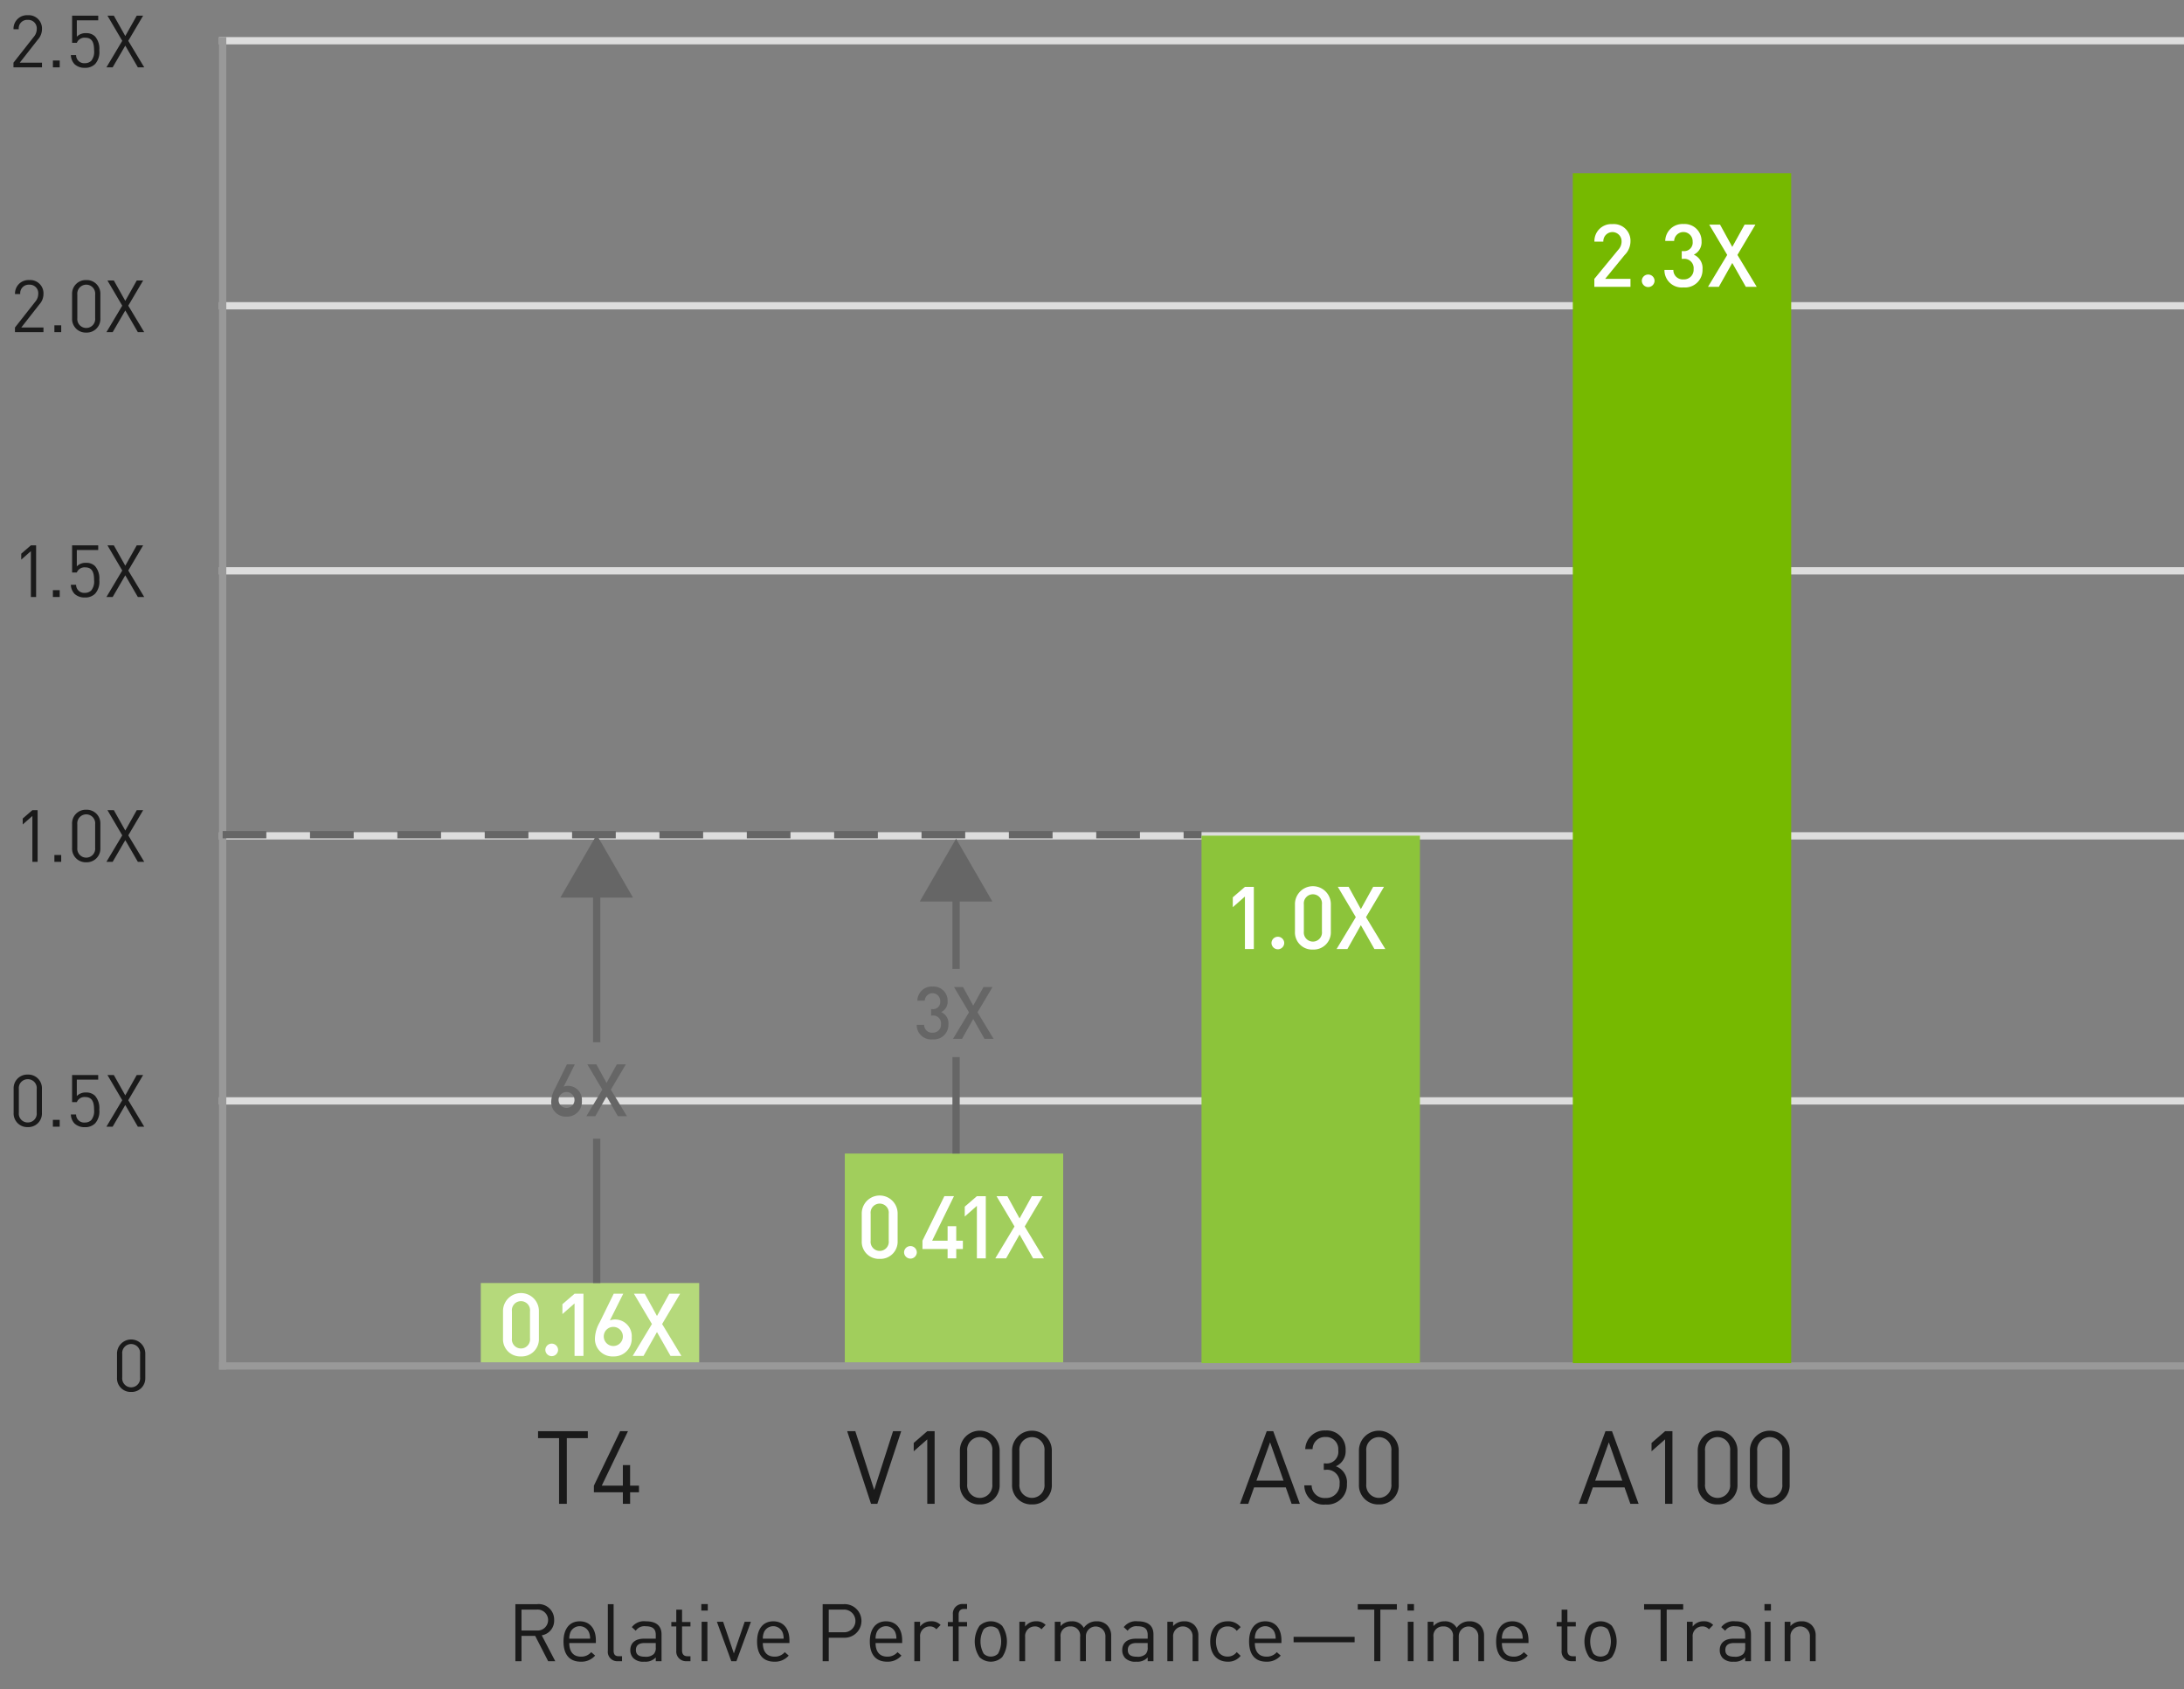 <svg id="a58bc59e-ff96-43b5-9f24-a3653d1b6e76" data-name="Layer 1" xmlns="http://www.w3.org/2000/svg" width="300" height="232" viewBox="0 0 300 232">
  <rect x="0" y="0" width="300" height="232" fill="#808080" stroke="none"/>
  <g>
    <path d="M75.295,228.141l-1.782-3.477H71.632v3.477h-.837v-7.833h3.004a2.119,2.119,0,0,1,2.321,2.178,2.032,2.032,0,0,1-1.705,2.102l1.859,3.554Zm-1.573-7.085H71.632v2.871h2.09a1.441,1.441,0,1,0,0-2.871Z" fill="#1a1a1a"/>
    <path d="M78.196,225.644c0,1.188.561,1.87,1.595,1.87a1.78,1.78,0,0,0,1.42-.616l.539.473a2.479,2.479,0,0,1-1.98.837c-1.431,0-2.365-.858-2.365-2.772,0-1.75.847-2.772,2.222-2.772,1.397,0,2.223,1.012,2.223,2.618v.363Zm2.695-1.496a1.39,1.39,0,0,0-2.53,0,2.264,2.264,0,0,0-.165.901h2.86A2.282,2.282,0,0,0,80.892,224.147Z" fill="#1a1a1a"/>
    <path d="M84.87,228.141a1.29,1.29,0,0,1-1.376-1.441v-6.392h.793v6.358c0,.528.176.793.726.793h.429v.682Z" fill="#1a1a1a"/>
    <path d="M90.078,228.141v-.517a1.903,1.903,0,0,1-1.562.583,1.931,1.931,0,0,1-1.529-.495,1.563,1.563,0,0,1-.406-1.101c0-.946.659-1.562,1.87-1.562h1.628v-.517c0-.792-.396-1.188-1.386-1.188a1.42,1.42,0,0,0-1.364.616l-.539-.495a2.097,2.097,0,0,1,1.914-.803c1.452,0,2.167.627,2.167,1.804v3.675Zm0-2.497H88.56c-.813,0-1.21.33-1.21.957s.385.924,1.243.924a1.581,1.581,0,0,0,1.21-.363,1.246,1.246,0,0,0,.275-.935Z" fill="#1a1a1a"/>
    <path d="M94.284,228.141a1.328,1.328,0,0,1-1.387-1.452v-3.322h-.682v-.605h.682v-1.694h.792v1.694h1.155v.605H93.689v3.3c0,.495.231.793.737.793h.418v.682Z" fill="#1a1a1a"/>
    <path d="M96.334,221.188v-.891h.891v.891Zm.044,6.953v-5.413h.792v5.413Z" fill="#1a1a1a"/>
    <path d="M101.157,228.141h-.704l-1.98-5.413h.858l1.474,4.346,1.485-4.346h.858Z" fill="#1a1a1a"/>
    <path d="M104.785,225.644c0,1.188.561,1.87,1.595,1.87a1.78,1.78,0,0,0,1.42-.616l.539.473a2.479,2.479,0,0,1-1.98.837c-1.431,0-2.365-.858-2.365-2.772,0-1.75.847-2.772,2.222-2.772,1.397,0,2.223,1.012,2.223,2.618v.363Zm2.695-1.496a1.39,1.39,0,0,0-2.53,0,2.264,2.264,0,0,0-.165.901h2.86A2.282,2.282,0,0,0,107.48,224.147Z" fill="#1a1a1a"/>
    <path d="M115.917,224.917h-2.079v3.224H113.001v-7.833h2.916a2.307,2.307,0,1,1,0,4.609Zm-.077-3.861h-2.002V224.169h2.002a1.56,1.56,0,1,0,0-3.113Z" fill="#1a1a1a"/>
    <path d="M120.271,225.644c0,1.188.561,1.87,1.595,1.87a1.78,1.78,0,0,0,1.42-.616l.539.473a2.479,2.479,0,0,1-1.98.837c-1.431,0-2.365-.858-2.365-2.772,0-1.75.847-2.772,2.222-2.772,1.397,0,2.223,1.012,2.223,2.618v.363Zm2.695-1.496a1.39,1.39,0,0,0-2.53,0,2.265,2.265,0,0,0-.165.901h2.86A2.282,2.282,0,0,0,122.967,224.147Z" fill="#1a1a1a"/>
    <path d="M128.62,223.762a1.133,1.133,0,0,0-.936-.396,1.322,1.322,0,0,0-1.298,1.452v3.322h-.792v-5.413h.792v.66a1.818,1.818,0,0,1,1.519-.726,1.668,1.668,0,0,1,1.298.506Z" fill="#1a1a1a"/>
    <path d="M131.684,223.366v4.774h-.792v-4.774h-.693v-.605h.693v-1.023a1.319,1.319,0,0,1,1.375-1.452h.572v.683h-.429c-.506,0-.727.297-.727.792v1.001h1.155v.605Z" fill="#1a1a1a"/>
    <path d="M137.655,227.591a2.261,2.261,0,0,1-3.103,0,3.852,3.852,0,0,1,0-4.312,2.261,2.261,0,0,1,3.103,0,3.852,3.852,0,0,1,0,4.312Zm-.562-3.829a1.387,1.387,0,0,0-.99-.396,1.361,1.361,0,0,0-.979.396,3.395,3.395,0,0,0,0,3.345,1.361,1.361,0,0,0,.979.396,1.387,1.387,0,0,0,.99-.396,3.469,3.469,0,0,0,0-3.345Z" fill="#1a1a1a"/>
    <path d="M143.049,223.762a1.133,1.133,0,0,0-.936-.396,1.322,1.322,0,0,0-1.298,1.452v3.322h-.792v-5.413h.792v.66a1.818,1.818,0,0,1,1.519-.726,1.668,1.668,0,0,1,1.298.506Z" fill="#1a1a1a"/>
    <path d="M151.845,228.141v-3.333a1.344,1.344,0,1,0-2.685-.089v3.422h-.792v-3.333a1.26,1.26,0,0,0-1.331-1.441,1.281,1.281,0,0,0-1.354,1.441v3.333h-.792v-5.413h.792v.595a1.972,1.972,0,0,1,1.529-.66,1.784,1.784,0,0,1,1.661.901,2.073,2.073,0,0,1,1.782-.901,1.971,1.971,0,0,1,1.397.506,2.014,2.014,0,0,1,.583,1.507v3.466Z" fill="#1a1a1a"/>
    <path d="M157.649,228.141v-.517a1.903,1.903,0,0,1-1.562.583,1.931,1.931,0,0,1-1.529-.495,1.563,1.563,0,0,1-.406-1.101c0-.946.659-1.562,1.87-1.562h1.628v-.517c0-.792-.396-1.188-1.386-1.188a1.42,1.42,0,0,0-1.364.616l-.539-.495a2.097,2.097,0,0,1,1.914-.803c1.452,0,2.167.627,2.167,1.804v3.675Zm0-2.497h-1.519c-.813,0-1.21.33-1.21.957s.385.924,1.243.924a1.581,1.581,0,0,0,1.21-.363,1.246,1.246,0,0,0,.275-.935Z" fill="#1a1a1a"/>
    <path d="M163.817,228.141v-3.333a1.341,1.341,0,1,0-2.674,0v3.333h-.792v-5.413h.792v.595a1.95,1.95,0,0,1,1.519-.66,1.896,1.896,0,0,1,1.386.506,2,2,0,0,1,.562,1.507v3.466Z" fill="#1a1a1a"/>
    <path d="M168.635,228.207c-1.364,0-2.398-.925-2.398-2.772,0-1.849,1.034-2.772,2.398-2.772a2.145,2.145,0,0,1,1.782.803l-.539.506a1.486,1.486,0,0,0-1.243-.604,1.467,1.467,0,0,0-1.255.616,3.175,3.175,0,0,0,0,2.904,1.467,1.467,0,0,0,1.255.616,1.498,1.498,0,0,0,1.243-.616l.539.517A2.143,2.143,0,0,1,168.635,228.207Z" fill="#1a1a1a"/>
    <path d="M172.368,225.644c0,1.188.561,1.87,1.595,1.87a1.78,1.78,0,0,0,1.42-.616l.539.473a2.479,2.479,0,0,1-1.98.837c-1.431,0-2.365-.858-2.365-2.772,0-1.75.847-2.772,2.222-2.772,1.397,0,2.223,1.012,2.223,2.618v.363Zm2.695-1.496a1.39,1.39,0,0,0-2.53,0,2.265,2.265,0,0,0-.165.901h2.86A2.282,2.282,0,0,0,175.063,224.147Z" fill="#1a1a1a"/>
    <path d="M177.69,225.544v-.748h8.384v.748Z" fill="#1a1a1a"/>
    <path d="M189.609,221.056v7.085h-.836v-7.085h-2.267v-.748H191.876v.748Z" fill="#1a1a1a"/>
    <path d="M193.334,221.188v-.891h.891v.891Zm.044,6.953v-5.413h.792v5.413Z" fill="#1a1a1a"/>
    <path d="M203.064,228.141v-3.333a1.344,1.344,0,1,0-2.685-.089v3.422h-.792v-3.333a1.26,1.26,0,0,0-1.331-1.441,1.281,1.281,0,0,0-1.354,1.441v3.333h-.792v-5.413h.792v.595a1.972,1.972,0,0,1,1.529-.66,1.785,1.785,0,0,1,1.661.901,2.073,2.073,0,0,1,1.782-.901,1.971,1.971,0,0,1,1.397.506,2.014,2.014,0,0,1,.583,1.507v3.466Z" fill="#1a1a1a"/>
    <path d="M206.304,225.644c0,1.188.561,1.87,1.595,1.87a1.78,1.78,0,0,0,1.42-.616l.539.473a2.479,2.479,0,0,1-1.98.837c-1.431,0-2.365-.858-2.365-2.772,0-1.75.847-2.772,2.222-2.772,1.397,0,2.223,1.012,2.223,2.618v.363Zm2.695-1.496a1.39,1.39,0,0,0-2.53,0,2.265,2.265,0,0,0-.165.901h2.86A2.282,2.282,0,0,0,208.999,224.147Z" fill="#1a1a1a"/>
    <path d="M215.896,228.141a1.328,1.328,0,0,1-1.387-1.452v-3.322h-.682v-.605h.682v-1.694h.792v1.694h1.155v.605h-1.155v3.3c0,.495.231.793.737.793h.418v.682Z" fill="#1a1a1a"/>
    <path d="M221.407,227.591a2.261,2.261,0,0,1-3.103,0,3.852,3.852,0,0,1,0-4.312,2.261,2.261,0,0,1,3.103,0,3.852,3.852,0,0,1,0,4.312Zm-.562-3.829a1.387,1.387,0,0,0-.99-.396,1.361,1.361,0,0,0-.979.396,3.395,3.395,0,0,0,0,3.345,1.361,1.361,0,0,0,.979.396,1.387,1.387,0,0,0,.99-.396,3.469,3.469,0,0,0,0-3.345Z" fill="#1a1a1a"/>
    <path d="M228.941,221.056v7.085h-.836v-7.085h-2.267v-.748H231.208v.748Z" fill="#1a1a1a"/>
    <path d="M234.744,223.762a1.133,1.133,0,0,0-.936-.396,1.322,1.322,0,0,0-1.298,1.452v3.322h-.792v-5.413h.792v.66a1.818,1.818,0,0,1,1.519-.726,1.668,1.668,0,0,1,1.298.506Z" fill="#1a1a1a"/>
    <path d="M239.726,228.141v-.517a1.903,1.903,0,0,1-1.562.583,1.931,1.931,0,0,1-1.529-.495,1.563,1.563,0,0,1-.406-1.101c0-.946.659-1.562,1.87-1.562h1.628v-.517c0-.792-.396-1.188-1.386-1.188a1.42,1.42,0,0,0-1.364.616l-.539-.495a2.097,2.097,0,0,1,1.914-.803c1.452,0,2.167.627,2.167,1.804v3.675Zm0-2.497H238.207c-.813,0-1.21.33-1.21.957s.385.924,1.243.924a1.581,1.581,0,0,0,1.21-.363,1.246,1.246,0,0,0,.275-.935Z" fill="#1a1a1a"/>
    <path d="M242.37,221.188v-.891h.891v.891Zm.044,6.953v-5.413h.792v5.413Z" fill="#1a1a1a"/>
    <path d="M248.613,228.141v-3.333a1.341,1.341,0,1,0-2.674,0v3.333h-.792v-5.413h.792v.595a1.95,1.95,0,0,1,1.519-.66,1.896,1.896,0,0,1,1.386.506,2,2,0,0,1,.562,1.507v3.466Z" fill="#1a1a1a"/>
  </g>
  <rect x="116.044" y="158.425" width="30" height="28.783" fill="#a1ce5c"/>
  <rect x="66.044" y="176.205" width="30" height="11.002" fill="#b5d97b"/>
  <path d="M18.016,191.163A1.87,1.87,0,0,1,16.072,189.21v-3.308a1.943,1.943,0,1,1,3.887,0V189.21A1.87,1.87,0,0,1,18.016,191.163Zm1.226-5.221a1.232,1.232,0,1,0-2.451,0v3.229a1.232,1.232,0,1,0,2.451,0Z" fill="#1a1a1a"/>
  <g>
    <path d="M3.816,154.791a1.87,1.87,0,0,1-1.943-1.952v-3.308a1.87,1.87,0,0,1,1.943-1.953,1.87,1.87,0,0,1,1.943,1.953v3.308A1.87,1.87,0,0,1,3.816,154.791Zm1.226-5.221a1.214,1.214,0,0,0-1.226-1.355,1.214,1.214,0,0,0-1.226,1.355v3.229a1.214,1.214,0,0,0,1.226,1.355A1.214,1.214,0,0,0,5.042,152.799Z" fill="#1a1a1a"/>
    <path d="M7.264,154.732v-.938H8.2v.938Z" fill="#1a1a1a"/>
    <path d="M13.071,154.273a1.907,1.907,0,0,1-1.415.528,1.991,1.991,0,0,1-1.425-.509,1.903,1.903,0,0,1-.498-1.234h.718a1.104,1.104,0,0,0,1.205,1.105,1.233,1.233,0,0,0,.877-.329,1.972,1.972,0,0,0,.389-1.444c0-.867-.169-1.725-1.195-1.725a1.135,1.135,0,0,0-1.176.698H9.903v-3.727h3.587v.638H10.551v2.252a1.666,1.666,0,0,1,1.275-.488,1.692,1.692,0,0,1,1.226.448,2.557,2.557,0,0,1,.588,1.903A2.469,2.469,0,0,1,13.071,154.273Z" fill="#1a1a1a"/>
    <path d="M18.933,154.732,17.209,151.753l-1.733,2.979h-.857L16.79,151.096l-2.032-3.458h.877l1.574,2.8,1.574-2.8h.877l-2.043,3.458,2.192,3.637Z" fill="#1a1a1a"/>
  </g>
  <g>
    <path d="M4.448,118.36v-6.298l-1.325,1.166v-.817l1.325-1.146H5.166v7.095Z" fill="#1a1a1a"/>
    <path d="M7.47,118.36v-.937h.937v.937Z" fill="#1a1a1a"/>
    <path d="M11.845,118.42a1.87,1.87,0,0,1-1.943-1.953V113.159a1.87,1.87,0,0,1,1.943-1.953,1.87,1.87,0,0,1,1.943,1.953v3.308A1.871,1.871,0,0,1,11.845,118.42Zm1.226-5.221a1.232,1.232,0,1,0-2.451,0v3.228a1.232,1.232,0,1,0,2.451,0Z" fill="#1a1a1a"/>
    <path d="M18.934,118.36,17.21,115.381l-1.733,2.979h-.857l2.172-3.637-2.032-3.458h.877l1.574,2.8,1.574-2.8h.877l-2.043,3.458,2.192,3.637Z" fill="#1a1a1a"/>
  </g>
  <g>
    <path d="M4.243,81.988V75.691L2.918,76.857v-.817l1.325-1.145h.718v7.094Z" fill="#1a1a1a"/>
    <path d="M7.265,81.988v-.937h.937v.937Z" fill="#1a1a1a"/>
    <path d="M13.072,81.53a1.907,1.907,0,0,1-1.415.528,1.991,1.991,0,0,1-1.425-.509,1.905,1.905,0,0,1-.498-1.235h.718a1.105,1.105,0,0,0,1.205,1.106,1.237,1.237,0,0,0,.877-.329,1.973,1.973,0,0,0,.389-1.444c0-.867-.169-1.725-1.195-1.725a1.135,1.135,0,0,0-1.176.698H9.904V74.895h3.587v.638H10.552V77.784a1.663,1.663,0,0,1,1.275-.488,1.688,1.688,0,0,1,1.226.448,2.555,2.555,0,0,1,.588,1.903A2.469,2.469,0,0,1,13.072,81.53Z" fill="#1a1a1a"/>
    <path d="M18.934,81.988,17.21,79.01l-1.733,2.979h-.857L16.791,78.352l-2.032-3.457h.877L17.21,77.694l1.574-2.8h.877l-2.043,3.457,2.192,3.637Z" fill="#1a1a1a"/>
  </g>
  <g>
    <path d="M1.85,9.245V8.607l2.8-3.557a1.624,1.624,0,0,0,.398-1.047A1.167,1.167,0,0,0,3.812,2.729,1.159,1.159,0,0,0,2.577,4.015H1.859A1.844,1.844,0,0,1,3.812,2.091,1.821,1.821,0,0,1,5.766,4.004a2.124,2.124,0,0,1-.568,1.436l-2.481,3.168H5.766v.638Z" fill="#1a1a1a"/>
    <path d="M7.266,9.245V8.309h.937v.937Z" fill="#1a1a1a"/>
    <path d="M13.073,8.787a1.907,1.907,0,0,1-1.415.528,1.991,1.991,0,0,1-1.425-.509,1.905,1.905,0,0,1-.498-1.235h.718A1.105,1.105,0,0,0,11.658,8.678a1.237,1.237,0,0,0,.877-.329,1.973,1.973,0,0,0,.389-1.444c0-.867-.169-1.725-1.195-1.725a1.135,1.135,0,0,0-1.176.698H9.905V2.151h3.587v.638H10.553V5.041a1.661,1.661,0,0,1,1.275-.488,1.688,1.688,0,0,1,1.226.448,2.555,2.555,0,0,1,.588,1.903A2.469,2.469,0,0,1,13.073,8.787Z" fill="#1a1a1a"/>
    <path d="M18.934,9.245,17.21,6.267l-1.733,2.979h-.857L16.791,5.608l-2.032-3.457h.877L17.21,4.951l1.574-2.8h.877l-2.043,3.457,2.192,3.637Z" fill="#1a1a1a"/>
  </g>
  <g>
    <path d="M2.055,45.617v-.639l2.8-3.557A1.624,1.624,0,0,0,5.253,40.375a1.167,1.167,0,0,0-1.235-1.275,1.159,1.159,0,0,0-1.235,1.286H2.064a1.844,1.844,0,0,1,1.953-1.923A1.82,1.82,0,0,1,5.971,40.375a2.122,2.122,0,0,1-.568,1.436l-2.481,3.168H5.971v.639Z" fill="#1a1a1a"/>
    <path d="M7.471,45.617v-.938h.937v.938Z" fill="#1a1a1a"/>
    <path d="M11.846,45.676a1.87,1.87,0,0,1-1.943-1.952V40.416a1.87,1.87,0,0,1,1.943-1.953A1.87,1.87,0,0,1,13.789,40.416v3.308A1.87,1.87,0,0,1,11.846,45.676Zm1.226-5.221a1.232,1.232,0,1,0-2.451,0v3.229a1.232,1.232,0,1,0,2.451,0Z" fill="#1a1a1a"/>
    <path d="M18.934,45.617,17.21,42.638l-1.733,2.979h-.857L16.791,41.98l-2.032-3.458h.877L17.21,41.322l1.574-2.8h.877l-2.043,3.458,2.192,3.637Z" fill="#1a1a1a"/>
  </g>
  <line x1="30.583" y1="187.593" x2="308.539" y2="187.593" fill="none" stroke="#999" stroke-linecap="square"/>
  <line x1="30.083" y1="151.193" x2="308.039" y2="151.193" fill="none" stroke="#ddd" stroke-miterlimit="10"/>
  <line x1="30.083" y1="114.793" x2="308.039" y2="114.793" fill="none" stroke="#ddd" stroke-miterlimit="10"/>
  <line x1="30.083" y1="78.393" x2="308.039" y2="78.393" fill="none" stroke="#ddd" stroke-miterlimit="10"/>
  <line x1="30.083" y1="41.993" x2="308.039" y2="41.993" fill="none" stroke="#ddd" stroke-miterlimit="10"/>
  <line x1="30.083" y1="5.593" x2="308.039" y2="5.593" fill="none" stroke="#ddd" stroke-miterlimit="10"/>
  <line x1="30.583" y1="187.593" x2="30.583" y2="5.593" fill="none" stroke="#999" stroke-linecap="square"/>
  <g>
    <path d="M120.83,172.888a2.351,2.351,0,0,1-2.459-2.446v-3.79a2.465,2.465,0,0,1,4.93,0v3.79A2.36,2.36,0,0,1,120.83,172.888Zm1.247-6.2a1.249,1.249,0,1,0-2.482,0v3.718a1.249,1.249,0,1,0,2.482,0Z" fill="#fff"/>
    <path d="M125.061,172.853a.882.882,0,0,1-.876-.876.876.876,0,0,1,1.751,0A.881.881,0,0,1,125.061,172.853Z" fill="#fff"/>
    <path d="M131.353,171.533v1.283H130.165v-1.283h-3.454v-1.14l3.01-6.117H131.04l-2.998,6.117H130.165v-1.991h1.188v1.991h.911v1.14Z" fill="#fff"/>
    <path d="M134.188,172.816v-7.208l-1.667,1.463v-1.355l1.667-1.439h1.224v8.54Z" fill="#fff"/>
    <path d="M141.909,172.816,140.05,169.542l-1.847,3.274h-1.487l2.639-4.378-2.471-4.162h1.487l1.679,3.059,1.691-3.059h1.487l-2.471,4.162,2.65,4.378Z" fill="#fff"/>
  </g>
  <g>
    <path d="M71.555,186.285a2.351,2.351,0,0,1-2.459-2.446v-3.79a2.465,2.465,0,0,1,4.93,0v3.79A2.36,2.36,0,0,1,71.555,186.285Zm1.247-6.2a1.249,1.249,0,1,0-2.482,0v3.718a1.249,1.249,0,1,0,2.482,0Z" fill="#fff"/>
    <path d="M75.785,186.25a.882.882,0,0,1-.876-.876.876.876,0,0,1,1.751,0A.881.881,0,0,1,75.785,186.25Z" fill="#fff"/>
    <path d="M78.921,186.214v-7.208l-1.667,1.463v-1.355l1.667-1.439h1.224v8.54Z" fill="#fff"/>
    <path d="M84.255,186.285a2.398,2.398,0,0,1-2.53-2.554,4.739,4.739,0,0,1,.636-2.1l1.942-3.958h1.308l-1.835,3.671a1.95,1.95,0,0,1,.756-.133,2.286,2.286,0,0,1,2.242,2.471A2.434,2.434,0,0,1,84.255,186.285Zm-.012-4.054a1.302,1.302,0,0,0-1.296,1.476,1.312,1.312,0,1,0,1.296-1.476Z" fill="#fff"/>
    <path d="M92.103,186.214l-1.859-3.274-1.847,3.274h-1.487l2.639-4.378-2.471-4.162h1.487l1.679,3.059,1.691-3.059h1.487L90.951,181.836l2.65,4.378Z" fill="#fff"/>
  </g>
  <line x1="30.583" y1="114.633" x2="165.044" y2="114.633" fill="none" stroke="#666" stroke-miterlimit="10" stroke-dasharray="6"/>
  <g>
    <line x1="81.963" y1="143.134" x2="81.963" y2="121.809" fill="none" stroke="#666" stroke-miterlimit="10"/>
    <polygon points="86.949 123.268 81.963 114.633 76.977 123.268 86.949 123.268" fill="#666"/>
  </g>
  <g>
    <path d="M77.828,153.353a1.999,1.999,0,0,1-2.109-2.129,3.948,3.948,0,0,1,.531-1.749l1.619-3.298H78.957l-1.529,3.059a1.644,1.644,0,0,1,.631-.11,1.905,1.905,0,0,1,1.869,2.06A2.029,2.029,0,0,1,77.828,153.353Zm-.01-3.378a1.085,1.085,0,0,0-1.08,1.23,1.093,1.093,0,1,0,1.08-1.23Z" fill="#666"/>
    <path d="M84.869,153.293l-1.549-2.729L81.781,153.293H80.541l2.199-3.648-2.059-3.468h1.24l1.398,2.549,1.41-2.549h1.238l-2.059,3.468,2.209,3.648Z" fill="#666"/>
  </g>
  <line x1="81.963" y1="176.205" x2="81.963" y2="156.381" fill="none" stroke="#666" stroke-miterlimit="10"/>
  <line x1="131.328" y1="158.425" x2="131.328" y2="145.178" fill="none" stroke="#666" stroke-miterlimit="10"/>
  <g>
    <line x1="131.328" y1="133.068" x2="131.328" y2="122.353" fill="none" stroke="#666" stroke-miterlimit="10"/>
    <polygon points="136.314 123.812 131.328 115.177 126.341 123.812 136.314 123.812" fill="#666"/>
  </g>
  <g>
    <path d="M128.1,142.743a1.98,1.98,0,0,1-2.179-1.999h1.02a1.071,1.071,0,0,0,1.159,1.079,1.102,1.102,0,0,0,1.159-1.18,1.065,1.065,0,0,0-1.189-1.169h-.17V138.585h.17a.975.975,0,0,0,1.08-1.079,1.06,1.06,0,0,0-2.119-.08h-1.02a1.975,1.975,0,0,1,2.089-1.939,1.942,1.942,0,0,1,2.068,1.989,1.564,1.564,0,0,1-.889,1.52,1.67,1.67,0,0,1,.999,1.679A2,2,0,0,1,128.1,142.743Z" fill="#666"/>
    <path d="M135.234,142.673l-1.55-2.729-1.539,2.729h-1.239l2.199-3.648-2.059-3.468h1.239l1.398,2.549,1.41-2.549H136.334l-2.06,3.468,2.209,3.648Z" fill="#666"/>
  </g>
  <g>
    <g>
      <path d="M77.859,197.507v9.021H76.795v-9.021H73.909v-.953h6.835v.953Z" fill="#1a1a1a"/>
      <path d="M86.554,204.944v1.583h-.995v-1.583H81.58v-.91l3.601-7.48h1.079l-3.601,7.48h2.899v-2.83h.995v2.83h1.218v.91Z" fill="#1a1a1a"/>
    </g>
    <g>
      <path d="M120.514,206.527h-.868l-3.277-9.974h1.12l2.592,8.068,2.591-8.068H123.792Z" fill="#1a1a1a"/>
      <path d="M127.373,206.527v-8.853l-1.862,1.639v-1.148l1.862-1.611h1.009v9.974Z" fill="#1a1a1a"/>
      <path d="M134.583,206.611a2.629,2.629,0,0,1-2.731-2.745v-4.65a2.732,2.732,0,1,1,5.464,0v4.65A2.63,2.63,0,0,1,134.583,206.611Zm1.724-7.34a1.732,1.732,0,1,0-3.446,0v4.538a1.732,1.732,0,1,0,3.446,0Z" fill="#1a1a1a"/>
      <path d="M141.751,206.611a2.629,2.629,0,0,1-2.731-2.745v-4.65a2.731,2.731,0,1,1,5.463,0v4.65A2.629,2.629,0,0,1,141.751,206.611Zm1.723-7.34a1.731,1.731,0,1,0-3.445,0v4.538a1.731,1.731,0,1,0,3.445,0Z" fill="#1a1a1a"/>
    </g>
    <g>
      <path d="M177.418,206.527l-.799-2.255h-4.355l-.799,2.255h-1.135L174,196.554h.896l3.656,9.974Zm-2.955-8.446-1.879,5.267h3.727Z" fill="#1a1a1a"/>
      <path d="M182.092,206.625a2.65,2.65,0,0,1-2.928-2.633h1.008a1.762,1.762,0,0,0,1.92,1.736,1.826,1.826,0,0,0,1.918-1.933,1.733,1.733,0,0,0-1.961-1.933h-.209v-.883h.209a1.606,1.606,0,0,0,1.779-1.807,1.669,1.669,0,0,0-1.736-1.821,1.691,1.691,0,0,0-1.793,1.667H179.291a2.65,2.65,0,0,1,2.801-2.563,2.585,2.585,0,0,1,2.746,2.703,2.238,2.238,0,0,1-1.346,2.214,2.338,2.338,0,0,1,1.527,2.437A2.704,2.704,0,0,1,182.092,206.625Z" fill="#1a1a1a"/>
      <path d="M189.4,206.611a2.63,2.63,0,0,1-2.732-2.745v-4.65a2.731,2.731,0,1,1,5.463,0v4.65A2.629,2.629,0,0,1,189.4,206.611Zm1.723-7.34a1.732,1.732,0,1,0-3.447,0v4.538a1.732,1.732,0,1,0,3.447,0Z" fill="#1a1a1a"/>
    </g>
    <g>
      <path d="M223.95,206.527l-.799-2.255H218.796l-.799,2.255H216.862l3.67-9.974h.896l3.656,9.974Zm-2.955-8.446-1.878,5.267h3.727Z" fill="#1a1a1a"/>
      <path d="M228.723,206.527v-8.853l-1.863,1.639v-1.148l1.863-1.611h1.008v9.974Z" fill="#1a1a1a"/>
      <path d="M235.933,206.611a2.629,2.629,0,0,1-2.731-2.745v-4.65a2.731,2.731,0,1,1,5.463,0v4.65A2.629,2.629,0,0,1,235.933,206.611Zm1.723-7.34a1.732,1.732,0,1,0-3.446,0v4.538a1.732,1.732,0,1,0,3.446,0Z" fill="#1a1a1a"/>
      <path d="M243.101,206.611a2.629,2.629,0,0,1-2.731-2.745v-4.65a2.731,2.731,0,1,1,5.463,0v4.65A2.629,2.629,0,0,1,243.101,206.611Zm1.723-7.34a1.732,1.732,0,1,0-3.446,0v4.538a1.732,1.732,0,1,0,3.446,0Z" fill="#1a1a1a"/>
    </g>
  </g>
  <rect x="165.044" y="114.768" width="30" height="72.439" fill="#8cc43a"/>
  <rect x="216.044" y="23.793" width="30" height="163.415" fill="#76b900"/>
  <g>
    <path d="M219.003,39.39V38.298l3.286-3.994a1.653,1.653,0,0,0,.455-1.139,1.254,1.254,0,1,0-2.506.023h-1.224a2.329,2.329,0,0,1,2.482-2.41,2.291,2.291,0,0,1,2.471,2.398,2.657,2.657,0,0,1-.804,1.847l-2.674,3.274h3.478v1.092Z" fill="#fff"/>
    <path d="M226.4,39.426a.882.882,0,0,1-.876-.876.876.876,0,0,1,1.751,0A.881.881,0,0,1,226.4,39.426Z" fill="#fff"/>
    <path d="M231.247,39.474a2.375,2.375,0,0,1-2.614-2.399h1.224a1.286,1.286,0,0,0,1.391,1.296,1.322,1.322,0,0,0,1.392-1.415,1.277,1.277,0,0,0-1.428-1.403h-.204V34.484h.204a1.17,1.17,0,0,0,1.296-1.296,1.272,1.272,0,0,0-2.543-.096h-1.224a2.369,2.369,0,0,1,2.507-2.326,2.33,2.33,0,0,1,2.482,2.386,1.873,1.873,0,0,1-1.067,1.823,2.007,2.007,0,0,1,1.199,2.015A2.4,2.4,0,0,1,231.247,39.474Z" fill="#fff"/>
    <path d="M239.809,39.39l-1.859-3.274-1.847,3.274h-1.487l2.639-4.378-2.471-4.162h1.487l1.679,3.059,1.691-3.059h1.487l-2.471,4.162,2.65,4.378Z" fill="#fff"/>
  </g>
  <g>
    <path d="M171.007,130.335v-7.208l-1.667,1.464v-1.355l1.667-1.439h1.224V130.335Z" fill="#fff"/>
    <path d="M175.531,130.371a.881.881,0,0,1-.876-.875.876.876,0,0,1,1.751,0A.88.88,0,0,1,175.531,130.371Z" fill="#fff"/>
    <path d="M180.337,130.407a2.351,2.351,0,0,1-2.459-2.446v-3.79a2.465,2.465,0,0,1,4.93,0v3.79A2.361,2.361,0,0,1,180.337,130.407Zm1.247-6.2a1.249,1.249,0,1,0-2.482,0v3.718a1.249,1.249,0,1,0,2.482,0Z" fill="#fff"/>
    <path d="M188.79,130.335l-1.859-3.274L185.084,130.335h-1.487l2.639-4.377-2.471-4.162h1.487l1.679,3.059,1.691-3.059h1.487l-2.471,4.162,2.65,4.377Z" fill="#fff"/>
  </g>
</svg>
